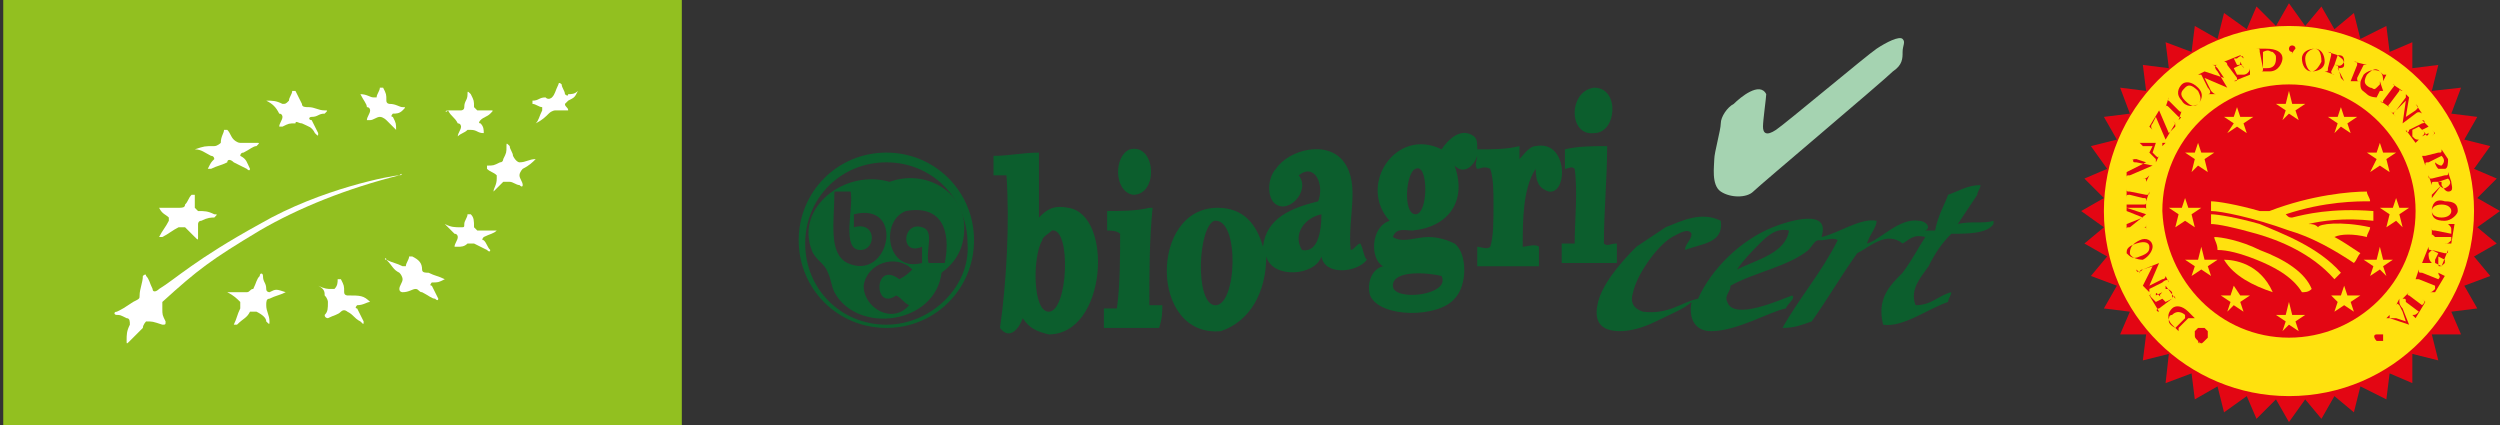 <?xml version="1.0" encoding="utf-8"?>
<!-- Generator: Adobe Illustrator 23.0.1, SVG Export Plug-In . SVG Version: 6.00 Build 0)  -->
<svg version="1.1" id="Livello_1" xmlns="http://www.w3.org/2000/svg" xmlns:xlink="http://www.w3.org/1999/xlink" x="0px" y="0px"
	 viewBox="0 0 77 13.1" style="enable-background:new 0 0 77 13.1;" xml:space="preserve">
<rect x="0" y="0" width="77" height="13.1" fill="#333333" stroke="none"/>
<style type="text/css">
	.st0{fill:#92C020;}
	.st1{fill:#FFFFFF;}
	.st2{fill:#A5D3B1;}
	.st3{fill:#0C5E2D;}
	.st4{fill:#E30613;}
	.st5{fill:#FFE10E;}
</style>
<rect x="0.1" y="0" class="st0" width="20.9" height="13.1"/>
<path class="st1" d="M8.2,3.1c0.2,0,0.3,0,0.5,0.1c0.1,0,0.1,0,0.2-0.1c0-0.1,0.1-0.2,0.1-0.3c0,0,0,0,0.1,0
	c0.1,0.2,0.1,0.2,0.2,0.4c0,0.1,0.1,0.1,0.2,0.1c0.2,0,0.3,0.1,0.5,0.1c0.1,0,0.1,0,0,0.1c-0.2,0-0.2,0.1-0.4,0.1
	c-0.1,0-0.1,0.1,0,0.1c0.1,0.2,0.1,0.2,0.2,0.4c0,0.1,0,0.1-0.1,0C9.6,3.9,9.5,3.9,9.3,3.8c-0.1,0-0.2-0.1-0.2,0
	C8.9,3.8,8.9,3.8,8.7,3.9c-0.1,0-0.1,0-0.1,0c0-0.1,0.1-0.2,0.1-0.3c0,0,0-0.1-0.1-0.1C8.5,3.3,8.4,3.2,8.2,3.1
	C8.1,3.1,8.1,3.1,8.2,3.1"/>
<path class="st1" d="M6,4.6c0.3-0.1,0.3-0.1,0.6-0.1c0.1,0,0.2-0.1,0.2-0.1C6.8,4.2,6.9,4.1,6.9,4C6.9,4,7,4,7,4
	c0.1,0.1,0.1,0.2,0.2,0.3c0,0,0.1,0.1,0.2,0.1c0.2,0,0.3,0,0.5,0c0.1,0,0.1,0,0,0.1C7.8,4.5,7.7,4.6,7.5,4.7c-0.1,0-0.1,0.1-0.1,0.1
	C7.6,4.9,7.6,5,7.7,5.2c0,0,0,0.1-0.1,0C7.4,5.1,7.4,5.1,7.2,5C7.1,4.9,7,4.9,7,5C6.8,5.1,6.7,5.1,6.5,5.2c-0.1,0-0.1,0-0.1,0
	C6.5,5,6.5,5,6.6,4.9c0,0,0-0.1-0.1-0.1C6.3,4.7,6.2,4.6,6,4.6C5.9,4.6,5.9,4.6,6,4.6"/>
<path class="st1" d="M4.9,6.4c0.2,0,0.4,0,0.6,0c0.1,0,0.2,0,0.2-0.1C5.8,6.2,5.8,6.1,5.9,6c0,0,0.1,0,0.1,0c0,0.1,0,0.2,0,0.4
	c0,0,0.1,0.1,0.1,0.1c0.2,0,0.3,0,0.5,0.1c0.1,0,0.1,0,0,0.1C6.5,6.7,6.4,6.7,6.2,6.8c-0.1,0-0.1,0.1-0.1,0.1c0,0.2,0,0.2,0,0.4
	c0,0.1,0,0.1-0.1,0C5.9,7.2,5.8,7.1,5.7,7c0,0-0.1,0-0.2,0C5.3,7.1,5.2,7.2,5,7.3c-0.1,0-0.1,0-0.1,0C5,7.1,5.1,7,5.2,6.8
	c0,0,0-0.1,0-0.1C5.1,6.6,5,6.6,4.9,6.4C4.8,6.5,4.8,6.5,4.9,6.4"/>
<path class="st1" d="M8.8,9C8.6,9.1,8.5,9.1,8.3,9.2c-0.1,0-0.1,0.1-0.1,0.2c0,0.2,0.1,0.3,0.1,0.5c0,0.1,0,0.1-0.1,0
	C8.2,9.8,8.1,9.7,7.9,9.6c0,0-0.1,0-0.2,0C7.6,9.8,7.5,9.8,7.3,10c-0.1,0-0.1,0-0.1,0c0.1-0.2,0.1-0.3,0.2-0.5c0-0.1,0-0.1,0-0.2
	C7.3,9.2,7.2,9.1,7,9C7,9,7,9,7.1,9c0.2,0,0.3,0,0.5,0c0.1,0,0.1-0.1,0.2-0.1c0.1-0.2,0.1-0.3,0.2-0.4c0-0.1,0.1-0.1,0.1,0
	c0,0.2,0.1,0.2,0.1,0.4c0,0.1,0.1,0.1,0.1,0.1C8.5,8.9,8.5,8.9,8.8,9C8.8,8.9,8.8,8.9,8.8,9"/>
<path class="st1" d="M11.4,9.3c-0.1,0-0.2,0.1-0.4,0.1c0,0-0.1,0.1,0,0.1c0.1,0.2,0.1,0.2,0.2,0.4c0,0.1,0,0.1-0.1,0
	c-0.2-0.1-0.2-0.2-0.4-0.3c0,0-0.1-0.1-0.2,0c-0.1,0.1-0.2,0.1-0.4,0.2c0,0-0.1,0-0.1-0.1c0.1-0.1,0.1-0.2,0.1-0.4
	c0,0,0-0.1-0.1-0.2C10,9,10,8.9,9.8,8.8c0,0,0-0.1,0,0c0.2,0.1,0.3,0.1,0.4,0.1c0.1,0,0.1,0,0.1,0c0.1-0.1,0.1-0.2,0.1-0.3
	c0,0,0,0,0.1,0c0.1,0.2,0.1,0.2,0.1,0.4c0,0.1,0.1,0.1,0.1,0.1C11.1,9.1,11.2,9.1,11.4,9.3C11.4,9.2,11.4,9.2,11.4,9.3"/>
<path class="st1" d="M13.7,8.6c-0.2,0.1-0.2,0.1-0.4,0.1c0,0-0.1,0.1,0,0.1c0.1,0.2,0.1,0.2,0.2,0.4c0,0,0,0.1-0.1,0
	C13.3,9.2,13.2,9.1,13,9c-0.1,0-0.1-0.1-0.2-0.1c-0.1,0-0.2,0.1-0.4,0.1c0,0-0.1,0-0.1-0.1c0-0.1,0.1-0.2,0.1-0.3c0,0,0-0.1-0.1-0.2
	c-0.2-0.1-0.2-0.2-0.4-0.4c-0.1,0,0-0.1,0,0c0.2,0.1,0.3,0.1,0.5,0.2c0.1,0,0.1,0,0.1,0c0-0.1,0.1-0.2,0.1-0.3c0,0,0,0,0.1,0
	C12.9,8,13,8.1,13,8.3c0,0.1,0.1,0.1,0.2,0.1C13.4,8.5,13.5,8.5,13.7,8.6C13.8,8.6,13.8,8.6,13.7,8.6"/>
<path class="st1" d="M15.3,7.1c-0.1,0.1-0.2,0.1-0.4,0.2c0,0-0.1,0.1,0,0.1c0.1,0.1,0.1,0.2,0.2,0.3c0,0,0,0.1-0.1,0
	c-0.2-0.1-0.2-0.1-0.4-0.2c0,0-0.1,0-0.2,0c-0.1,0.1-0.2,0.1-0.3,0.1c0,0-0.1,0-0.1,0c0-0.1,0.1-0.2,0.1-0.3c0,0,0-0.1-0.1-0.1
	c-0.1-0.1-0.2-0.2-0.3-0.3c0,0,0-0.1,0,0C13.9,7,14,7,14.2,7c0.1,0,0.1,0,0.1-0.1c0-0.1,0.1-0.2,0.1-0.3c0,0,0,0,0.1,0
	c0.1,0.1,0.1,0.2,0.1,0.4c0,0,0.1,0.1,0.1,0.1C14.9,7.1,15,7.1,15.3,7.1C15.3,7.1,15.3,7.1,15.3,7.1"/>
<path class="st1" d="M16.5,4.9c-0.1,0.1-0.2,0.2-0.4,0.3c0,0-0.1,0.1-0.1,0.2c0,0.1,0.1,0.2,0.1,0.3c0,0,0,0.1-0.1,0
	c-0.1,0-0.2-0.1-0.3-0.1c0,0-0.1,0-0.2,0c-0.1,0.1-0.2,0.2-0.3,0.3c0,0-0.1,0,0,0c0-0.1,0.1-0.2,0.1-0.4c0,0,0-0.1,0-0.1
	c-0.1-0.1-0.2-0.1-0.3-0.2c0,0,0,0,0-0.1c0.2,0,0.2,0,0.4-0.1c0.1,0,0.1-0.1,0.1-0.1c0.1-0.2,0.1-0.2,0.1-0.4c0-0.1,0-0.1,0.1,0
	c0,0.1,0.1,0.2,0.1,0.3C15.9,5,16,5,16,5C16.2,5,16.3,4.9,16.5,4.9C16.5,4.8,16.5,4.9,16.5,4.9"/>
<path class="st1" d="M13.8,3.4c0.1,0,0.2,0,0.4,0c0,0,0.1,0,0.1-0.1c0-0.2,0.1-0.2,0.1-0.4c0-0.1,0-0.1,0.1,0
	c0.1,0.2,0.1,0.2,0.1,0.4c0,0,0.1,0.1,0.1,0.1c0.1,0,0.2,0,0.4,0c0.1,0,0.1,0,0,0.1c-0.1,0.1-0.2,0.1-0.3,0.2c0,0-0.1,0.1,0,0.1
	c0.1,0.1,0.1,0.2,0.1,0.3c0,0,0,0.1,0,0C14.7,4.1,14.7,4,14.5,4c0,0-0.1,0-0.1,0c-0.1,0.1-0.2,0.1-0.3,0.2c0,0-0.1,0,0,0
	c0-0.1,0.1-0.2,0.1-0.3c0,0,0-0.1-0.1-0.1C14,3.6,13.9,3.6,13.8,3.4C13.7,3.5,13.7,3.4,13.8,3.4"/>
<path class="st1" d="M11.1,2.9c0.2,0,0.3,0.1,0.4,0.1c0.1,0,0.1,0,0.1,0c0-0.1,0.1-0.2,0.1-0.3c0,0,0,0,0.1,0
	c0.1,0.2,0.1,0.2,0.1,0.4c0,0.1,0.1,0.1,0.1,0.1c0.2,0,0.3,0.1,0.4,0.1c0.1,0,0.1,0,0,0.1c-0.1,0.1-0.2,0.1-0.3,0.1
	c0,0-0.1,0.1,0,0.1c0.1,0.2,0.1,0.2,0.1,0.4c0,0,0,0.1,0,0c-0.1-0.1-0.2-0.2-0.3-0.3c0,0-0.1-0.1-0.2-0.1c-0.1,0-0.2,0.1-0.3,0.1
	c0,0-0.1,0-0.1,0c0-0.1,0.1-0.2,0.1-0.3c0,0,0-0.1-0.1-0.1C11.3,3.2,11.2,3.1,11.1,2.9C11,2.9,11,2.9,11.1,2.9"/>
<path class="st1" d="M17.8,2.8C17.7,3,17.7,3,17.5,3.1c0,0-0.1,0.1-0.1,0.1c0,0.1,0.1,0.1,0.1,0.2c0,0,0,0-0.1,0c-0.1,0-0.2,0-0.3,0
	c0,0-0.1,0-0.2,0.1c-0.1,0.1-0.2,0.2-0.4,0.3c0,0-0.1,0,0,0c0.1-0.1,0.1-0.2,0.2-0.4c0,0,0-0.1,0-0.1c-0.1,0-0.2-0.1-0.3-0.1
	c0,0,0,0,0-0.1c0.2,0,0.2-0.1,0.4-0.1C16.9,3.1,17,3,17,3c0.1-0.1,0.1-0.2,0.2-0.4c0,0,0-0.1,0.1,0c0,0.1,0.1,0.2,0.1,0.3
	c0,0,0.1,0.1,0.1,0C17.6,2.9,17.7,2.9,17.8,2.8C17.9,2.8,17.9,2.8,17.8,2.8"/>
<path class="st1" d="M12.3,5.4C12.4,5.4,12.4,5.3,12.3,5.4C12.1,5.4,9.9,5.8,8,6.9C6,8,5.4,8.6,4.9,8.9C4.8,9,4.7,9,4.7,8.9
	C4.6,8.7,4.6,8.6,4.5,8.5c0-0.1-0.1,0-0.1,0C4.4,8.7,4.3,8.9,4.3,9.1c0,0.1,0,0.1-0.2,0.2C3.8,9.5,3.8,9.5,3.6,9.6
	c-0.1,0-0.1,0.1,0,0.1c0.1,0,0.1,0,0.3,0.1C4,9.8,4,9.9,4,10c-0.1,0.2-0.1,0.3-0.1,0.5c0,0.1,0,0.1,0.1,0c0.2-0.2,0.2-0.2,0.4-0.4
	C4.4,10,4.5,9.9,4.5,9.9c0.2,0,0.2,0,0.5,0.1c0.1,0,0.1,0,0.1-0.1C5,9.7,5,9.7,5,9.5c0-0.1,0-0.2,0-0.2c1.1-1,1.5-1.3,3-2.2
	C9.2,6.4,10.7,5.8,12.3,5.4"/>
<path class="st2" d="M54.4,2.9c0,0.1-0.1,0.8-0.1,1c0,0.2,0.1,0.3,0.4,0.1c0.3-0.2,2.8-2.3,3.1-2.5c0.3-0.2,0.7-0.4,0.8-0.3
	c0.1,0.1,0,0.2,0,0.4c0,0.2,0,0.4-0.3,0.6C58,2.5,54.2,5.7,54,5.9c-0.2,0.2-0.7,0.2-1,0c-0.3-0.2-0.2-0.8-0.2-1
	c0-0.2,0.2-0.9,0.2-1.1c0-0.2,0.2-0.5,0.4-0.6C53.6,3,54.2,2.5,54.4,2.9"/>
<path class="st3" d="M29.1,8.1h-0.5c-0.1-0.4,0.2-1-0.2-1.1c-0.6-0.2-0.7,0.9,0,0.6c0,0.1,0,0.3,0,0.5c-1.1,0.3-1.3-1.3-0.5-1.6
	C29,6.3,29.3,7.1,29.1,8.1 M27.6,9.1c0.2,0.1,0.2,0.2,0.4,0.3c-0.5,0.6-1.4,0.1-1.4-0.6c0.1-0.7,1-1,1.5-0.5
	c-0.1,0.1-0.2,0.2-0.4,0.3C26.9,8,26.9,9.6,27.6,9.1 M26.1,8.1c-0.6-0.3-0.4-1.3-0.4-2.2h0.5c0.1,0.5-0.3,1.8,0.3,1.8
	c0.5,0,0.5-0.9-0.2-0.7V6.6C27.9,6.2,27.4,8.7,26.1,8.1 M27.4,5.6C26,5.2,24.5,6.4,25,7.7c0.1,0.3,0.4,0.4,0.5,0.7
	c0.1,0.2,0.1,0.4,0.2,0.6c0.7,1.3,3.1,1,3.3-0.6c0.4-0.3,0.7-0.7,0.7-1.4C29.7,5.9,28.5,5.2,27.4,5.6"/>
<path class="st3" d="M54.2,7.5c-0.2,0.2-0.5,0.5-0.7,0.8c0.6-0.3,1.5-0.5,1.6-1.2C54.7,7,54.4,7.3,54.2,7.5 M61.4,6.8v0.1
	c-0.2,0.3-0.8,0.3-1.3,0.3c-0.3,0.3-0.5,0.6-0.7,1c-0.2,0.3-0.6,0.7-0.4,1.2c0.5,0,0.7-0.3,1.1-0.4c0,0.1-0.1,0.2-0.1,0.3
	c-0.6,0.2-1.4,0.8-2,0.7c-0.2-0.8,0.2-1.2,0.6-1.6c0.3-0.4,0.5-0.8,0.7-1.1c-0.4-0.1-0.5,0.1-0.7,0.2c-0.5-0.4-1,0.1-1.4,0.3
	c-0.5,0.7-0.9,1.4-1.4,2.1c-0.3,0.1-0.5,0.2-0.9,0.2c0.5-0.9,1.2-1.7,1.7-2.7c-0.1-0.1-0.4,0-0.5,0c-0.1,0-0.2,0-0.1,0
	c-0.1,0-0.2,0.2-0.3,0.3c-0.6,0.5-1.7,0.7-2.4,1.1c0,0.2-0.2,0.3-0.1,0.5c0.2,0.6,1.7-0.1,2-0.2c0.1,0.1-0.1,0.2-0.2,0.4
	c-0.5,0.1-1.5,0.7-2.3,0.7c-0.5,0-0.7-0.4-0.6-0.9c-0.2,0.2-0.7,0.4-1.1,0.6c-0.4,0.2-0.8,0.3-1.1,0.3c-0.6,0-0.8-0.3-0.7-0.8
	c0.1-0.6,0.7-1.3,1.2-1.8C50.7,7.4,51,7.2,51.3,7c0.5-0.2,1.1-0.5,1.7-0.2c0.1,0.7-0.6,0.7-1.1,0.9c0-0.2,0.2-0.3,0.2-0.5
	c-0.1-0.2-0.4,0-0.6,0.1C51,7.6,50.4,8.5,50.3,9c-0.1,0.3,0,0.5,0.3,0.6c0.8,0.1,1.2-0.3,1.7-0.4c0.4-0.9,1.3-1.8,2.3-2.2
	c0.5-0.2,1.8-0.6,1.5,0.3c0.5-0.1,1.2-0.6,1.7-0.5c0,0.2-0.2,0.4-0.3,0.7c0.4-0.1,1-0.8,1.6-0.7c0.2,0,0.4,0.2,0.2,0.3h0.3
	C59.7,6.6,59.9,6.3,60,6c0.3-0.1,0.6-0.3,1-0.3c0,0.1-0.1,0.2-0.1,0.3c-0.2,0.3-0.4,0.6-0.6,0.9C60.7,6.8,61.1,6.9,61.4,6.8"/>
<path class="st3" d="M49.1,2.7c0.8,0,0.7,1.4,0,1.4C48.3,4.2,48.3,2.8,49.1,2.7"/>
<path class="st3" d="M48.1,8.1c0-0.2,0-0.4,0-0.6h0.4c0-0.7,0.1-1.6,0-2.3c-0.1-0.1-0.2,0-0.3,0V4.6c0.4-0.1,0.9-0.1,1.3-0.1
	c0,1-0.1,2-0.1,3c0.1,0.1,0.2,0,0.4,0c0,0.2,0,0.4,0,0.6C49.3,8.1,48.7,8.1,48.1,8.1"/>
<path class="st3" d="M32.3,9.6c-0.5,0-0.5-1.7-0.2-2.2c0-0.1,0.2-0.2,0.3-0.3C33,7,32.9,9.6,32.3,9.6 M32.9,6.4
	c-0.5-0.1-0.7,0.1-0.9,0.3c0-0.7,0-1.3,0-2c-0.5,0-0.9,0.1-1.4,0.1c0,0.2,0,0.3,0,0.6c0.1,0,0.3,0,0.4,0c0.1,1.5,0,3.3-0.2,4.7
	c0.3,0.4,0.6,0,0.7-0.3c0.2,0.3,0.4,0.4,0.8,0.5C34.1,10.3,34.3,6.6,32.9,6.4"/>
<path class="st3" d="M34.8,4.6c0.8-0.2,0.9,1.4,0.1,1.4C34.3,5.9,34.3,4.8,34.8,4.6"/>
<path class="st3" d="M35.8,9.4c-0.1,0-0.3,0-0.4,0c0-1,0-2,0.1-3h-0.1c-0.4,0.1-0.9,0.1-1.3,0.1c0,0.2,0,0.4,0,0.6
	c0.1,0,0.3,0,0.4,0.1c0,0.7,0,1.6-0.1,2.3c-0.1,0-0.2,0-0.4,0c0,0.2,0,0.4,0,0.6c0.6,0,1.1,0,1.7,0C35.8,9.8,35.8,9.6,35.8,9.4"/>
<path class="st3" d="M40.1,7.7c-0.3-0.5,0.1-1,0.6-1.1C40.7,7.1,40.6,7.8,40.1,7.7 M37.4,9.4c-0.6-0.1-0.5-2.4,0-2.6
	C38.2,6.7,38.1,9.5,37.4,9.4 M41.9,7.5c-0.1,0-0.2,0.2-0.3,0.2c-0.1-1,0.3-2-0.2-2.7c-0.5-0.7-1.7-0.4-2.1,0.2
	c-0.2,0.2-0.3,0.7-0.1,1c0.4,0.5,1.2-0.3,0.8-0.8c0.5-0.4,0.8,0.3,0.6,0.8c-0.8,0.2-1.6,0.5-1.7,1.4c-0.2-0.7-0.6-1.2-1.4-1.2
	c-2.1,0-2.1,4,0.1,3.8C38.5,9.9,39,9,39,7.9c0.2,0.7,1.5,0.6,1.7,0c0.1,0.6,1.1,0.5,1.4,0.1C42,7.9,42,7.7,41.9,7.5"/>
<path class="st3" d="M43.6,6.6c-0.4,0-0.3-1.3,0-1.4C44,5,44,6.6,43.6,6.6 M44.4,8.5c0.3,0.6-1.5,0.8-1.5,0.3
	C42.9,8.3,44,8.4,44.4,8.5 M47.3,4.5c-0.2,0-0.4,0.3-0.5,0.4c0-0.1,0-0.3,0-0.4c-0.4,0.1-0.8,0.1-1.3,0.1c0-0.2,0-0.3-0.1-0.4
	c-0.4-0.3-0.8,0.1-1,0.4c-1.4-0.7-2.6,1.1-1.6,2.2C42.2,7,42.2,8,42.6,8.2c-0.4,0.1-0.5,0.6-0.4,0.9c0.3,0.7,2.1,0.7,2.6,0.1
	c0.4-0.4,0.4-1.4,0-1.7c-0.2-0.1-0.5-0.2-0.8-0.2c-0.4,0-0.8,0.2-1.1,0C43,7,43.3,7.1,43.5,7.1c1.1-0.1,1.7-0.9,1.3-2
	c0.3,0.3,0.6,0,0.7-0.3c0,0.1-0.1,0.3,0,0.4c0.1,0,0.2-0.1,0.4,0c0.1,0.3,0.1,0.7,0.1,1.1c0,0.5,0,1-0.1,1.3c-0.1,0.1-0.3,0-0.4,0
	c0,0.2,0,0.4,0,0.6c0.7,0,1.3,0,1.9,0c0-0.2,0-0.3,0-0.6c-0.1-0.1-0.4,0-0.5,0c0-0.8,0-1.8,0.4-2.4c0,0.4,0.1,0.6,0.4,0.7
	C48.3,6,48.3,4.3,47.3,4.5"/>
<path class="st3" d="M27.3,10c-1.4,0-2.5-1.1-2.5-2.5c0-1.4,1.1-2.5,2.5-2.5c1.4,0,2.5,1.1,2.5,2.5C29.9,8.8,28.7,10,27.3,10
	 M27.3,4.7c-1.5,0-2.7,1.2-2.7,2.7c0,1.5,1.2,2.7,2.7,2.7c1.5,0,2.7-1.2,2.7-2.7C30,5.9,28.8,4.7,27.3,4.7"/>
<g>
	<polygon class="st4" points="70.1,0.8 70.5,0.1 71,0.8 71.5,0.2 71.9,0.9 72.5,0.4 72.7,1.2 73.5,0.8 73.6,1.6 74.3,1.3 74.3,2.1 
		75.1,2 74.9,2.8 75.8,2.7 75.5,3.5 76.3,3.6 75.9,4.3 76.7,4.5 76.2,5.2 76.9,5.5 76.3,6.1 77,6.5 76.3,7 76.9,7.5 76.2,7.9 
		76.7,8.5 75.9,8.8 76.3,9.5 75.5,9.6 75.8,10.3 74.9,10.3 75.1,11.1 74.3,10.9 74.3,11.8 73.6,11.5 73.5,12.3 72.7,11.9 72.5,12.7 
		71.9,12.2 71.5,12.9 71,12.3 70.5,13 70.1,12.3 69.5,12.9 69.2,12.2 68.5,12.7 68.3,11.9 67.6,12.3 67.5,11.5 66.7,11.8 66.8,10.9 
		66,11.1 66.1,10.3 65.3,10.3 65.6,9.6 64.8,9.5 65.2,8.8 64.4,8.5 64.9,7.9 64.2,7.5 64.8,7 64.1,6.5 64.8,6.1 64.2,5.5 64.9,5.2 
		64.4,4.5 65.2,4.3 64.8,3.6 65.6,3.5 65.3,2.7 66.1,2.8 66,2 66.8,2.1 66.7,1.3 67.5,1.6 67.6,0.8 68.3,1.2 68.5,0.4 69.2,0.9 
		69.5,0.2 	"/>
	<g>
		<path class="st5" d="M64.8,6.5c0-3.1,2.5-5.7,5.7-5.7c3.1,0,5.7,2.5,5.7,5.7c0,3.1-2.5,5.7-5.7,5.7C67.4,12.2,64.8,9.7,64.8,6.5z
			 M70.5,10.4c2.1,0,3.9-1.7,3.9-3.9c0-2.1-1.7-3.9-3.9-3.9c-2.1,0-3.9,1.7-3.9,3.9C66.7,8.7,68.4,10.4,70.5,10.4z"/>
		<g>
			<polygon class="st5" points="70.1,3.2 70.4,3.2 70.5,2.8 70.6,3.2 71,3.2 70.7,3.4 70.8,3.7 70.5,3.5 70.3,3.7 70.4,3.4 			"/>
			<polygon class="st5" points="68.5,3.6 68.8,3.6 68.9,3.3 69,3.6 69.4,3.6 69.1,3.8 69.2,4.1 68.9,3.9 68.6,4.1 68.8,3.8 			"/>
			<polygon class="st5" points="67.3,4.7 67.6,4.7 67.7,4.4 67.8,4.7 68.2,4.7 67.9,4.9 68,5.3 67.7,5.1 67.5,5.3 67.6,4.9 			"/>
			<polygon class="st5" points="66.8,6.4 67.2,6.4 67.3,6.1 67.4,6.4 67.8,6.4 67.5,6.6 67.6,7 67.3,6.8 67,7 67.1,6.6 			"/>
			<polygon class="st5" points="67.3,8 67.7,8 67.8,7.6 67.9,8 68.3,8 68,8.2 68.1,8.5 67.8,8.3 67.5,8.5 67.6,8.2 			"/>
			<polygon class="st5" points="68.4,9.1 68.7,9.1 68.8,8.8 69,9.1 69.3,9.1 69,9.3 69.1,9.6 68.8,9.4 68.6,9.6 68.7,9.3 			"/>
			<polygon class="st5" points="72.6,3.6 72.2,3.6 72.1,3.3 72,3.6 71.7,3.6 72,3.8 71.9,4.1 72.1,3.9 72.4,4.1 72.3,3.8 			"/>
			<polygon class="st5" points="73.8,4.7 73.4,4.7 73.3,4.4 73.2,4.7 72.9,4.7 73.2,4.9 73,5.3 73.3,5.1 73.6,5.3 73.5,4.9 			"/>
			<polygon class="st5" points="74.2,6.4 73.9,6.4 73.8,6.1 73.7,6.4 73.3,6.4 73.6,6.6 73.5,7 73.8,6.8 74,7 73.9,6.6 			"/>
			<polygon class="st5" points="73.7,8 73.4,8 73.3,7.6 73.2,8 72.8,8 73.1,8.2 73,8.5 73.3,8.3 73.5,8.5 73.4,8.2 			"/>
			<polygon class="st5" points="72.7,9.1 72.3,9.1 72.2,8.8 72.1,9.1 71.8,9.1 72,9.3 71.9,9.6 72.2,9.4 72.5,9.6 72.4,9.3 			"/>
			<polygon class="st5" points="70.1,9.7 70.4,9.7 70.5,9.3 70.6,9.7 71,9.7 70.7,9.9 70.8,10.2 70.5,10 70.3,10.2 70.4,9.9 			"/>
		</g>
		<g>
			<path class="st5" d="M69.6,6.9c-0.7-0.2-1.3-0.3-1.5-0.3c0,0.1,0,0.2,0,0.3c0.2,0,0.7,0.1,1.4,0.3c0.7,0.2,1.7,0.6,2.4,1.4
				C72,8.5,72,8.5,72.1,8.4C71.4,7.6,70.3,7.2,69.6,6.9z"/>
			<path class="st5" d="M69.6,7.7c-0.6-0.3-1.2-0.4-1.4-0.4c0,0.1,0.1,0.2,0.1,0.4C68.6,7.7,69,7.8,69.5,8c0.5,0.2,1.1,0.5,1.4,1
				c0.1,0,0.2,0,0.3-0.1C71,8.4,70.4,8,69.6,7.7z"/>
			<path class="st5" d="M72.9,7.3c0-0.1,0.1-0.2,0.1-0.3c-0.9-0.2-1.6-0.1-1.6,0l0,0c-0.1-0.1-0.2-0.1-0.3-0.1
				c0.4-0.1,1.1-0.2,2-0.1c0,0,0-0.1,0-0.1c0-0.1,0-0.1,0-0.2c-1.3-0.1-2.1,0.1-2.5,0.2c-0.1,0-0.1,0-0.2-0.1
				c1.2-0.4,2.2-0.4,2.6-0.4c0-0.1-0.1-0.2-0.1-0.3c-0.5,0-1.7,0.1-3,0.6l-0.1,0c-0.1,0-0.1,0-0.2,0c-0.7-0.2-1.3-0.3-1.5-0.3
				c0,0.1,0,0.2,0,0.3c0.3,0,1.3,0.2,2.4,0.6l0,0c0,0,0,0,0,0c0.7,0.2,1.4,0.6,2,1c0.1-0.1,0.1-0.2,0.2-0.3
				c-0.3-0.2-0.6-0.4-0.8-0.5C72.1,7.2,72.5,7.2,72.9,7.3z"/>
			<path class="st5" d="M68.5,8c0.3,0.5,0.9,0.8,1.5,1C69.6,8.1,68.8,8,68.5,8z"/>
		</g>
	</g>
	<g>
		<path class="st4" d="M67.7,10.5C67.7,10.5,67.7,10.5,67.7,10.5c-0.1-0.1-0.1-0.1-0.1-0.2c0,0,0-0.1,0-0.1c0,0,0,0,0.1-0.1
			c0,0,0.1,0,0.1,0c0,0,0.1,0,0.1,0c0,0,0,0,0.1,0.1c0,0,0,0.1,0,0.1c0,0,0,0.1,0,0.1c0,0,0,0-0.1,0.1
			C67.8,10.6,67.8,10.6,67.7,10.5C67.8,10.6,67.7,10.6,67.7,10.5z"/>
		<path class="st4" d="M67,10.1C67,10.1,67,10.1,67,10.1c-0.2-0.1-0.2-0.2-0.2-0.2c0-0.1,0-0.2,0.1-0.2c0.2-0.2,0.4,0,0.4,0
			c0,0,0,0.1,0,0.1L67,10.1z M67.6,9.8l-0.2-0.2c-0.2-0.2-0.4-0.2-0.5-0.1c-0.2,0.2-0.1,0.4,0,0.5l0.2,0.2l0,0c0-0.1,0-0.1,0-0.1
			l0.3-0.3C67.5,9.8,67.5,9.8,67.6,9.8L67.6,9.8z"/>
		<path class="st4" d="M66.7,8.8L67,9.2l0,0c0-0.1-0.1-0.1-0.1,0l-0.4,0.3c-0.1,0-0.1,0.1,0,0.1l0,0l-0.3-0.5l0.1-0.1l0,0
			c-0.1,0.1-0.1,0.1,0,0.2l0.1,0.1c0,0,0,0,0,0l0.2-0.1l-0.1-0.1c-0.1-0.1-0.1-0.1-0.1,0l0,0l0.2-0.1l0,0c-0.1,0.1-0.1,0.1,0,0.2
			l0.1,0.1l0.2-0.1c0,0,0,0,0-0.2c-0.1-0.1-0.1-0.1-0.2-0.1l0,0L66.7,8.8z"/>
		<path class="st4" d="M65.8,8.3c0,0.1,0.1,0.1,0.2,0l0.5-0.2l0,0l-0.3,0.7l0,0l0.4-0.2c0.1,0,0.1-0.1,0.1-0.1l0,0l0.1,0.2l0,0
			c0-0.1-0.1-0.1-0.2,0l-0.4,0.2c0,0.1,0,0.1,0,0.1l0,0L66,8.8l0.3-0.6l0,0l-0.3,0.1c-0.1,0-0.1,0.1-0.1,0.1l0,0L65.8,8.3L65.8,8.3z
			"/>
		<path class="st4" d="M66.2,7.6c0,0.1,0,0.2-0.3,0.3c-0.2,0.1-0.3,0-0.4-0.1c0-0.1,0-0.2,0.3-0.3C66.1,7.4,66.2,7.5,66.2,7.6z
			 M66.3,7.6c0-0.2-0.2-0.3-0.4-0.2c-0.2,0.1-0.3,0.2-0.3,0.4C65.6,7.9,65.8,8,66,8C66.2,7.9,66.3,7.7,66.3,7.6z"/>
		<path class="st4" d="M65.5,6.3C65.5,6.3,65.5,6.4,65.5,6.3L66,6.3c0.1,0,0.1,0,0.1-0.1l0,0l0,0.3h0c0-0.1,0-0.1-0.1-0.1l-0.5,0
			l0,0l0.6,0.2v0L65.6,7l0,0L66,7c0.1,0,0.1,0,0.1-0.1h0l0,0.2l0,0c0-0.1,0-0.1-0.1-0.1l-0.4,0c-0.1,0-0.1,0-0.1,0.1l0,0l0-0.2
			L66,6.7l-0.5-0.2L65.5,6.3L65.5,6.3z"/>
		<path class="st4" d="M66.1,6.2c0-0.1,0-0.1-0.1-0.1L65.6,6c-0.1,0-0.1,0-0.1,0.1l0,0l0-0.3l0,0c0,0.1,0,0.1,0.1,0.1l0.5,0.1
			c0.1,0,0.1,0,0.1-0.1l0,0L66.1,6.2L66.1,6.2z"/>
		<path class="st4" d="M65.7,4.9c0,0.1,0,0.1,0.1,0.1l0.5,0.1l0,0l-0.7,0.3l0,0l0.4,0.1c0.1,0,0.1,0,0.2-0.1l0,0l-0.1,0.2l0,0
			c0-0.1,0-0.1-0.1-0.1l-0.4-0.1c-0.1,0-0.1,0-0.1,0.1l0,0l0-0.2l0.6-0.3v0l-0.3-0.1c-0.1,0-0.1,0-0.2,0.1l0,0L65.7,4.9L65.7,4.9z"
			/>
		<path class="st4" d="M66.2,4.7L66,4.5l0.3,0L66.2,4.7z M66.7,4.4c0,0,0,0-0.1,0l-0.7,0l0,0l0.4,0.4c0,0,0.1,0.1,0.1,0.1
			c0,0,0,0,0,0.1l0,0l0.1-0.2l0,0c0,0,0,0.1-0.1,0c0,0,0,0,0,0l-0.1-0.1l0.1-0.3l0.1,0c0,0,0.1,0,0.1,0c0,0,0,0,0,0.1l0,0L66.7,4.4
			L66.7,4.4z"/>
		<path class="st4" d="M66.9,3.7l0.1,0.1l-0.3,0.5l0,0l-0.3-0.7l-0.1,0.2c-0.1,0.1,0,0.2,0,0.2l0,0l-0.1-0.1l0.3-0.5l0,0l0.3,0.7
			l0.2-0.2C67,3.8,67,3.8,66.9,3.7L66.9,3.7z"/>
		<path class="st4" d="M67.1,3.7c0.1-0.1,0.1-0.1,0-0.1l-0.3-0.3c-0.1-0.1-0.1,0-0.1,0l0,0L66.8,3l0,0c0,0.1-0.1,0.1,0,0.1l0.3,0.3
			c0.1,0.1,0.1,0,0.1,0l0,0L67.1,3.7L67.1,3.7z"/>
		<path class="st4" d="M67.7,3.2c-0.1,0.1-0.2,0.1-0.4-0.1c-0.2-0.2-0.1-0.3,0-0.4c0.1-0.1,0.2-0.1,0.4,0.1
			C67.8,3,67.8,3.1,67.7,3.2z M67.7,3.2c0.1-0.1,0.2-0.3,0-0.5c-0.2-0.2-0.4-0.2-0.5-0.1c-0.1,0.1-0.2,0.3,0,0.5
			C67.3,3.3,67.6,3.3,67.7,3.2z"/>
		<path class="st4" d="M68.3,2c-0.1,0-0.1,0.1,0,0.2l0.3,0.5l0,0l-0.7-0.3l0,0l0.2,0.4c0.1,0.1,0.1,0.1,0.2,0.1l0,0L68,2.9l0,0
			c0.1,0,0.1-0.1,0-0.2l-0.2-0.4c-0.1,0-0.1,0-0.1,0l0,0l0.2-0.1l0.6,0.2h0l-0.2-0.3c-0.1-0.1-0.1-0.1-0.2-0.1l0,0L68.3,2L68.3,2z"
			/>
		<path class="st4" d="M69.3,2.3l-0.5,0.2l0,0c0.1,0,0.1,0,0.1-0.1L68.6,2c0-0.1-0.1-0.1-0.1-0.1l0,0L69,1.7l0.1,0.1l0,0
			c0-0.1-0.1-0.1-0.2,0l-0.1,0c0,0,0,0,0,0l0.1,0.2L68.9,2C69,2,69,2,69,1.9l0,0l0.1,0.2l0,0c0-0.1-0.1-0.1-0.1-0.1l-0.2,0.1
			l0.1,0.2c0,0,0,0,0.2,0c0.1,0,0.2-0.1,0.2-0.2l0,0L69.3,2.3z"/>
		<path class="st4" d="M69.7,1.6C69.7,1.6,69.7,1.6,69.7,1.6c0.2-0.1,0.2,0,0.3,0c0.1,0.1,0.1,0.1,0.1,0.2c0,0.3-0.2,0.3-0.3,0.3
			c0,0-0.1,0-0.1,0L69.7,1.6z M69.6,2.2l0.3,0c0.3,0,0.4-0.3,0.4-0.4c0-0.2-0.2-0.3-0.5-0.3l-0.3,0l0,0c0.1,0,0.1,0,0.1,0.1l0.1,0.5
			C69.7,2.2,69.7,2.2,69.6,2.2L69.6,2.2z"/>
		<path class="st4" d="M70.5,1.7c0.1,0,0.1-0.1,0.1-0.1c0,0,0,0,0,0c0,0,0,0,0,0c0,0,0,0,0,0c0,0-0.1,0-0.1-0.1c0,0,0-0.1,0.1-0.1
			c0,0,0.1,0,0.1,0.1C70.6,1.6,70.6,1.7,70.5,1.7L70.5,1.7z"/>
		<path class="st4" d="M71.2,2.2C71.1,2.2,71,2,71,1.8c0-0.2,0.2-0.3,0.3-0.3c0.1,0,0.2,0.1,0.2,0.4C71.4,2.1,71.3,2.2,71.2,2.2z
			 M71.2,2.2c0.2,0,0.4-0.1,0.4-0.3c0-0.2-0.1-0.4-0.3-0.4c-0.2,0-0.4,0.1-0.4,0.3C70.9,2,71,2.2,71.2,2.2z"/>
		<path class="st4" d="M72,1.7C72,1.7,72,1.7,72,1.7c0.1,0,0.2,0,0.2,0.2C72.1,2.1,72,2,71.9,2L72,1.7z M72.2,2.5
			C72.2,2.4,72.2,2.4,72.2,2.5l-0.2-0.4c0.1,0,0.2,0,0.2-0.1c0-0.2-0.1-0.2-0.2-0.3l-0.3-0.1l0,0c0.1,0,0.1,0,0.1,0.1l-0.1,0.4
			c0,0.1,0,0.1-0.1,0.1l0,0l0.3,0.1l0,0c-0.1,0-0.1-0.1-0.1-0.1L71.9,2l0.1,0l0.1,0.4L72.2,2.5L72.2,2.5z"/>
		<path class="st4" d="M72.3,2.5c0.1,0,0.1,0,0.1,0L72.6,2c0-0.1,0-0.1-0.1-0.1l0,0L72.9,2l0,0c-0.1,0-0.1,0-0.1,0l-0.2,0.4
			c0,0.1,0,0.1,0.1,0.1l0,0L72.3,2.5L72.3,2.5z"/>
		<path class="st4" d="M73.4,2.8c0,0-0.1,0-0.1,0L73.2,3c0,0-0.2,0-0.3-0.1c-0.1-0.1-0.2-0.1-0.2-0.3c0-0.1,0-0.1,0.1-0.3
			c0.1-0.1,0.3-0.2,0.5-0.1c0.1,0.1,0.1,0.1,0.1,0.1c0,0,0,0,0.1,0l0,0l-0.1,0.2l0,0c0-0.1,0-0.2-0.1-0.3c-0.1-0.1-0.2-0.1-0.4,0.1
			c-0.1,0.2-0.1,0.3,0.1,0.4c0.1,0,0.1,0.1,0.2,0l0.1-0.1c0-0.1,0-0.1,0-0.1l0,0L73.4,2.8L73.4,2.8z"/>
		<path class="st4" d="M73.3,3.1c0.1,0.1,0.1,0.1,0.1,0l0.3-0.4c0.1-0.1,0-0.1,0-0.1l0,0L74,2.8l0,0c-0.1,0-0.1-0.1-0.1,0l-0.3,0.4
			c-0.1,0.1,0,0.1,0,0.1l0,0L73.3,3.1L73.3,3.1z"/>
		<path class="st4" d="M74.6,3.5c0,0-0.1-0.1-0.2,0L74,3.8l0,0l0.1-0.7l0,0l-0.3,0.3c-0.1,0.1-0.1,0.1,0,0.2l0,0l-0.2-0.2l0,0
			c0.1,0.1,0.1,0.1,0.2,0L74.1,3c0-0.1,0-0.1,0-0.1l0,0L74.2,3l-0.1,0.6l0,0l0.3-0.2c0.1-0.1,0.1-0.1,0-0.2l0,0L74.6,3.5L74.6,3.5z"
			/>
		<path class="st4" d="M74.4,4.4L74.1,4l0,0c0,0.1,0.1,0.1,0.1,0l0.4-0.2c0.1,0,0.1-0.1,0-0.1l0,0L75,4.1l-0.1,0.1l0,0
			c0.1-0.1,0.1-0.1,0-0.2l-0.1-0.1c0,0,0,0,0,0l-0.2,0.1l0.1,0.1c0,0.1,0.1,0.1,0.1,0l0,0l-0.2,0.1l0,0c0.1-0.1,0.1-0.1,0-0.2
			l-0.1-0.1l-0.2,0.1c0,0,0,0,0,0.2c0.1,0.1,0.1,0.1,0.2,0.1l0,0L74.4,4.4z"/>
		<path class="st4" d="M75.2,4.8C75.3,4.8,75.3,4.8,75.2,4.8c0.1,0.1,0.1,0.2,0,0.3C75.1,5.1,75,5,75,5c0,0,0,0,0-0.1L75.2,4.8z
			 M75.2,4.6c0,0.1,0,0.1-0.1,0.1l-0.4,0.1c-0.1,0-0.1,0-0.1,0l0,0l0.1,0.3l0,0c0-0.1,0-0.1,0.1-0.1l0.2-0.1c0,0,0,0,0,0.1
			c0,0.1,0.1,0.2,0.1,0.2c0,0,0.1,0,0.2,0c0.1,0,0.1-0.2,0.1-0.3L75.2,4.6L75.2,4.6z"/>
		<path class="st4" d="M75.4,5.5C75.5,5.5,75.5,5.5,75.4,5.5c0.1,0.1,0.1,0.2-0.1,0.3c-0.1,0-0.2-0.1-0.2-0.2L75.4,5.5z M74.9,6.1
			C74.9,6,74.9,6,74.9,6.1l0.3-0.4c0,0,0.1,0.2,0.2,0.2c0.2,0,0.1-0.2,0.1-0.3l-0.1-0.3l0,0c0,0.1,0,0.1-0.1,0.1l-0.4,0.1
			c-0.1,0-0.1,0-0.1-0.1l0,0l0.1,0.3l0,0c0-0.1,0-0.1,0.1-0.1l0.2,0l0,0.1l-0.3,0.3L74.9,6.1L74.9,6.1z"/>
		<path class="st4" d="M74.9,6.5c0-0.1,0.1-0.2,0.3-0.2c0.2,0,0.3,0.1,0.3,0.2c0,0.1-0.1,0.2-0.3,0.2C75,6.7,74.9,6.6,74.9,6.5z
			 M74.9,6.5c0,0.2,0.1,0.3,0.4,0.3c0.2,0,0.4-0.2,0.4-0.3c0-0.2-0.1-0.3-0.4-0.3C75,6.1,74.9,6.3,74.9,6.5z"/>
		<path class="st4" d="M74.9,7.3l0-0.3l0,0c0,0.1,0,0.1,0.1,0.1l0.5,0.1l0-0.1c0-0.1,0-0.1-0.1-0.2l0,0l0.2,0l-0.1,0.6l-0.2,0l0,0
			c0.1,0,0.1,0,0.2-0.1l0-0.1L75,7.3C74.9,7.2,74.9,7.2,74.9,7.3L74.9,7.3z"/>
		<path class="st4" d="M74.6,8.1l0.2-0.5l0,0c0,0.1,0,0.1,0.1,0.1l0.4,0.1c0.1,0,0.1,0,0.1-0.1l0,0l-0.2,0.5l-0.1,0l0,0
			c0.1,0,0.1,0,0.2-0.1l0-0.1c0,0,0,0,0,0l-0.2-0.1l0,0.2c0,0.1,0,0.1,0.1,0.1l0,0l-0.2-0.1l0,0C75,8.1,75,8.1,75,8l0.1-0.2
			l-0.2-0.1c0,0,0,0-0.1,0.1c0,0.1,0,0.2,0.1,0.3l0,0L74.6,8.1z"/>
		<path class="st4" d="M74.4,8.6l0.1-0.3l0,0c0,0.1,0,0.1,0.1,0.1l0.5,0.2l0,0c0.1-0.1,0-0.1,0-0.2l0,0l0.2,0.1l-0.3,0.5L74.8,9l0,0
			c0.1,0,0.1,0,0.2-0.1l0-0.1l-0.5-0.2C74.5,8.6,74.4,8.6,74.4,8.6L74.4,8.6z"/>
		<path class="st4" d="M74,9.2L74.2,9l0,0c-0.1,0.1,0,0.1,0,0.1l0.4,0.3l0,0c0.1-0.1,0.1-0.1,0-0.2l0,0l0.1,0.1l-0.3,0.5l-0.1-0.1
			l0,0c0.1,0,0.1,0,0.2-0.1l0,0l-0.4-0.3C74.1,9.2,74.1,9.2,74,9.2L74,9.2z"/>
		<path class="st4" d="M74,9.6l0.1,0.3l-0.3-0.1L74,9.6z M73.5,9.8c0,0,0.1,0,0.1,0l0.6,0.2l0,0L74,9.5c0,0-0.1-0.1-0.1-0.2
			c0,0,0,0,0-0.1l0,0l-0.1,0.2l0,0c0,0,0-0.1,0.1,0c0,0,0,0,0,0L74,9.6l-0.2,0.2l-0.1,0c0,0,0,0-0.1,0c0,0,0-0.1,0-0.1l0,0L73.5,9.8
			L73.5,9.8z"/>
		<path class="st4" d="M73.2,10.3c0.1,0,0.2,0,0.2,0c0,0.1,0,0.2,0,0.2c-0.1,0-0.2,0-0.2,0C73.1,10.4,73.1,10.3,73.2,10.3z"/>
	</g>
</g>
</svg>
